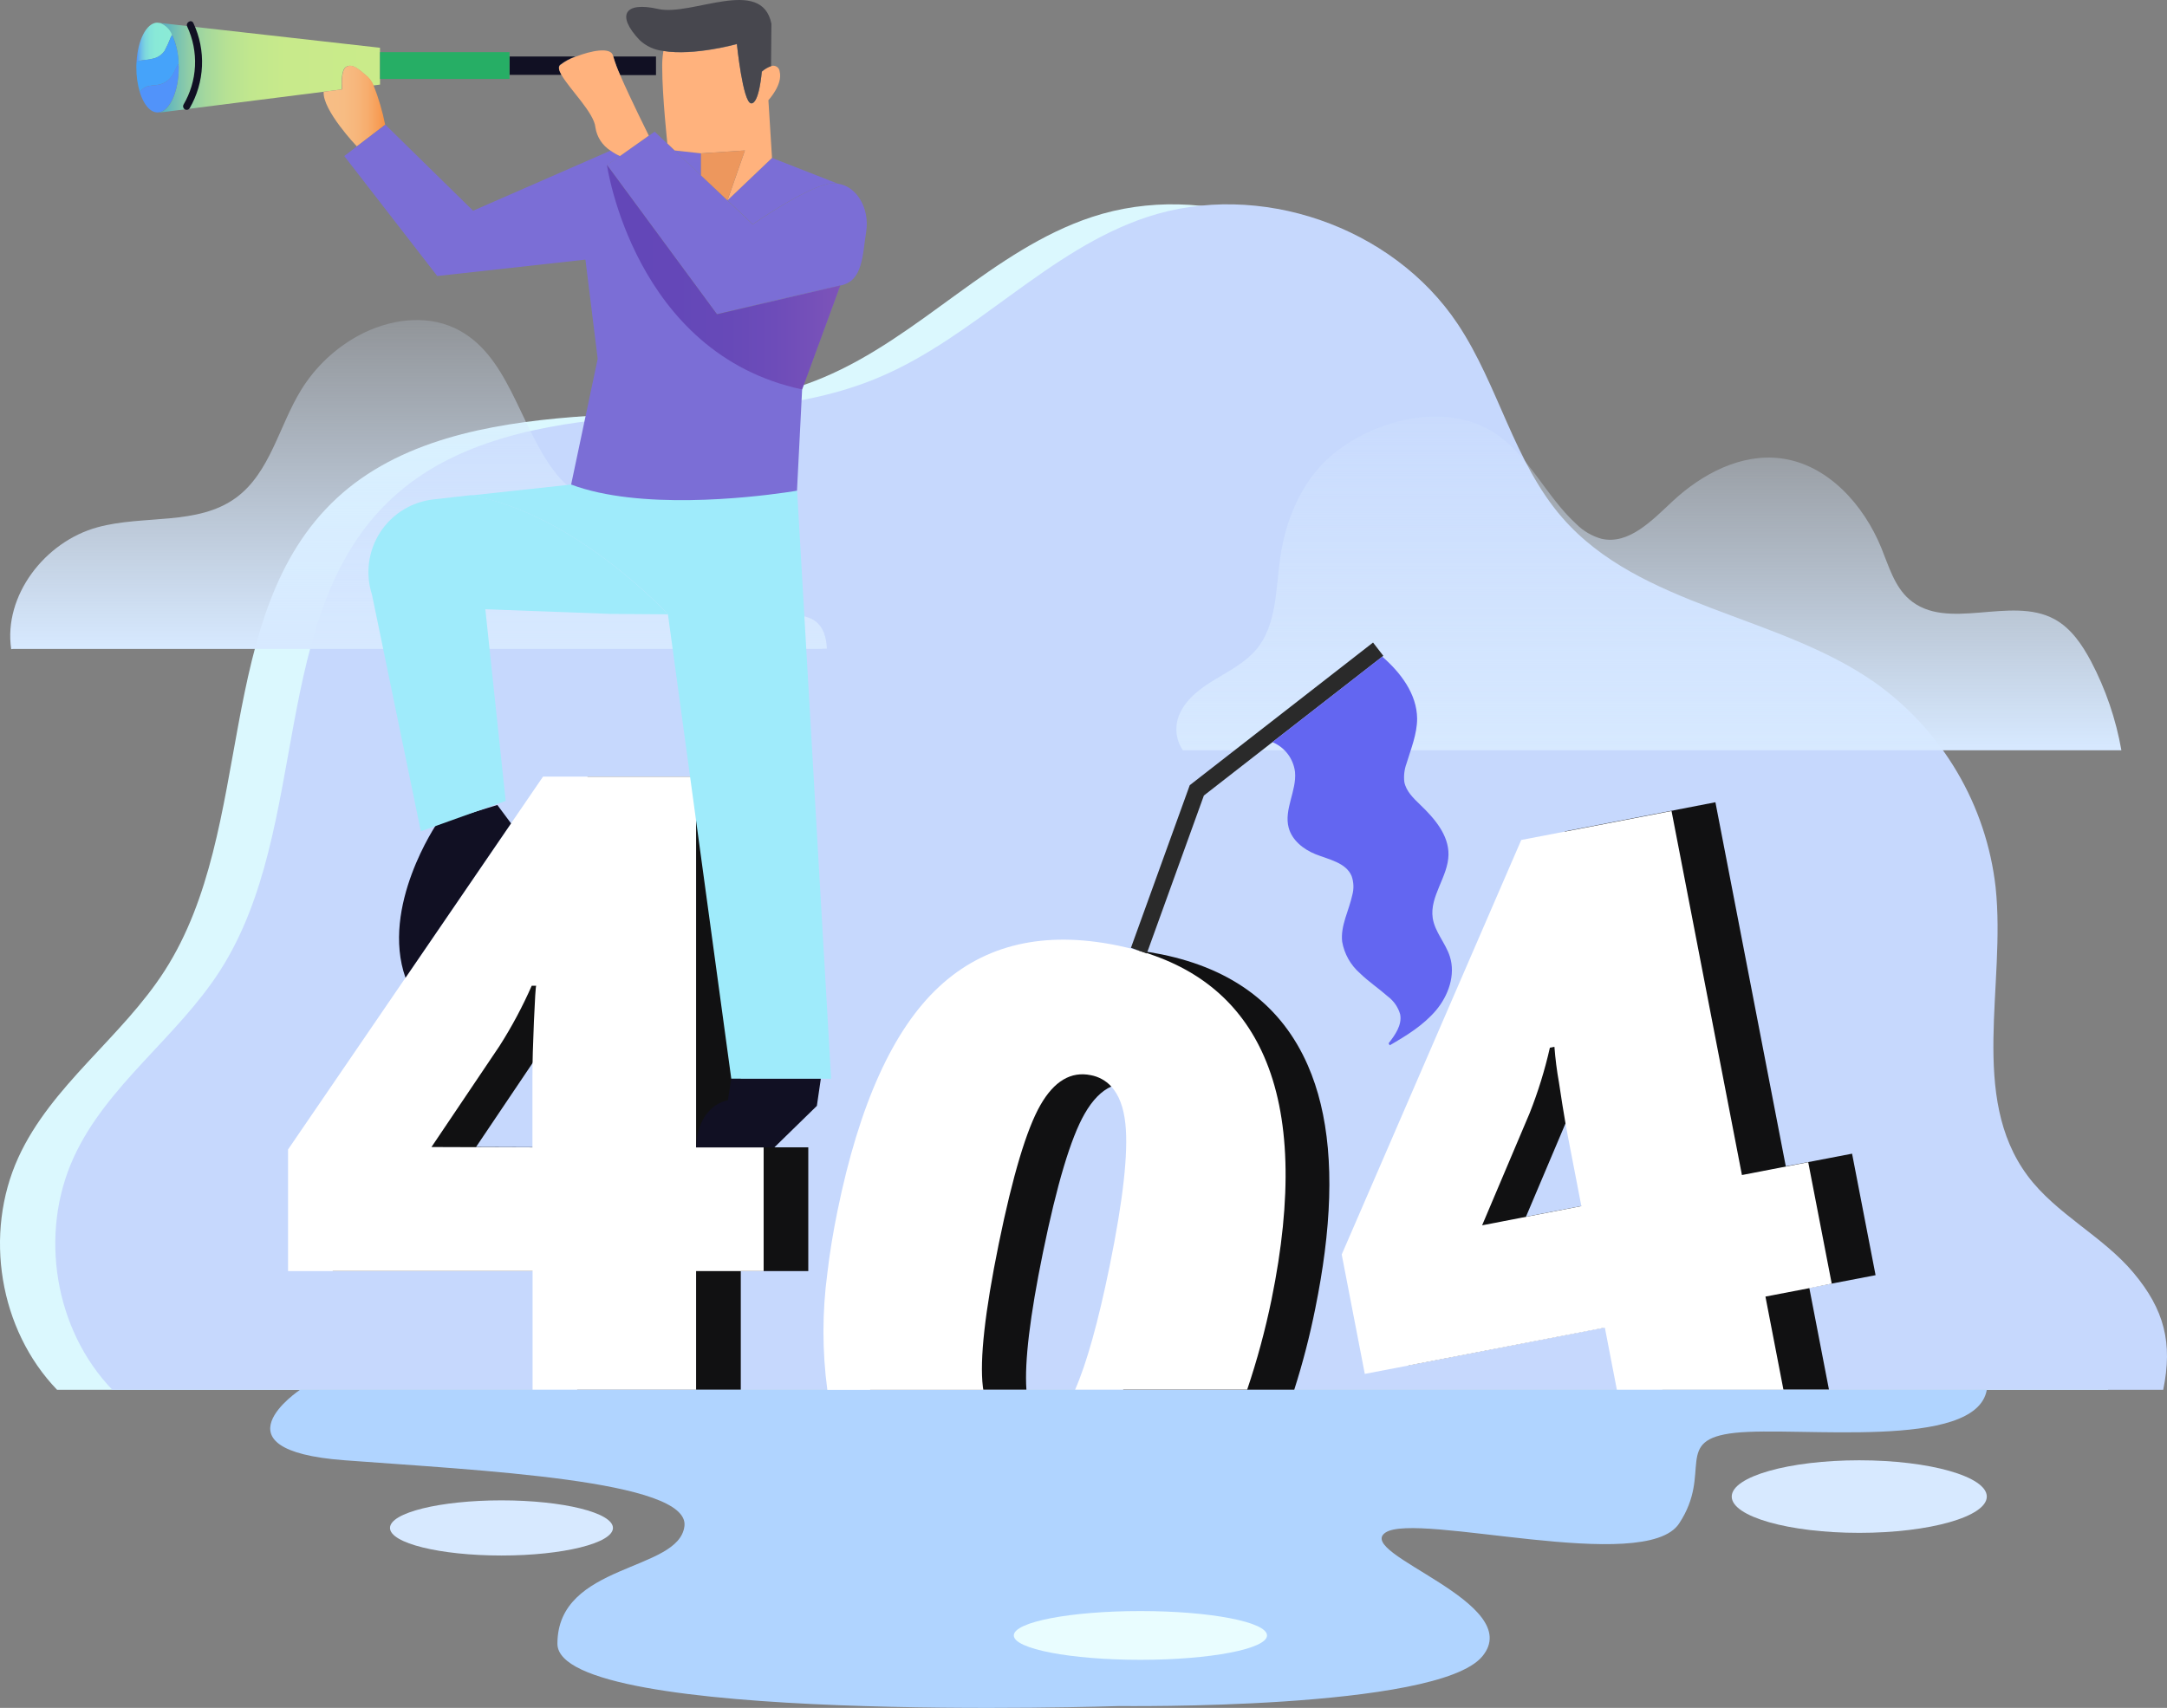 <svg width="515" height="406" viewBox="0 0 515 406" fill="none" xmlns="http://www.w3.org/2000/svg">
<rect x="0" y="0" width="515" height="406" fill="#808080" stroke="none"/>
<path d="M64.991 330.381H13.562C-0.204 316.079 -3.88 293.292 4.331 275.223C12.174 257.993 28.997 246.619 39.187 230.678C60.945 196.698 50.435 145.968 79.996 118.464C94.771 104.721 116.02 100.744 136.14 99.135C156.26 97.526 177.039 97.576 195.64 89.75C218.617 80.106 235.88 59.388 259.507 51.582C286.04 42.817 317.778 53.751 333.283 77.008C342.983 91.559 346.65 109.839 358.118 123.041C376.669 144.378 409.357 146.028 432.494 162.288C440.416 167.927 447.061 175.173 451.994 183.555C456.928 191.936 460.039 201.264 461.125 210.93C463.593 234.216 454.751 260.671 468.718 279.48C475.521 288.645 486.56 293.812 493.892 302.567C501.225 311.322 503.263 319.237 500.965 330.381H64.991Z" fill="#DBF8FE" style="mix-blend-mode:darken"/>
<path d="M78.136 330.381H26.698C12.941 316.079 9.255 293.292 17.477 275.223C25.319 257.993 42.142 246.619 52.332 230.678C74.09 196.698 63.571 145.968 93.131 118.464C107.917 104.721 129.165 100.744 149.275 99.135C169.385 97.526 190.234 97.576 208.786 89.75C231.763 80.106 249.016 59.388 272.652 51.582C299.186 42.817 330.924 53.751 346.428 77.008C356.129 91.559 359.785 109.839 371.264 123.041C389.815 144.378 422.502 146.028 445.639 162.288C453.56 167.928 460.204 175.175 465.137 183.556C470.071 191.937 473.183 201.265 474.271 210.93C476.738 234.216 467.897 260.671 481.853 279.48C488.666 288.645 499.705 293.812 507.038 302.567C514.371 311.322 516.399 319.237 514.101 330.381H78.136Z" fill="#C6D8FD" style="mix-blend-mode:darken"/>
<path d="M196.51 154.192L194.392 154.262H3.123L2.664 154.322C0.766 141.629 10.656 128.737 23.193 125.339C34.123 122.34 46.91 125.009 56.061 118.343C64.262 112.346 66.3 101.163 71.665 92.538C75.024 87.145 79.731 82.722 85.321 79.705C92.314 75.957 100.996 74.648 108.149 78.036C120.816 84.033 123.243 100.843 131.715 112.016C133.603 114.515 135.981 116.844 139.008 117.673C141.795 118.443 144.752 117.843 147.609 117.333C156.97 115.684 168.199 115.834 174.023 123.33C176.76 126.868 177.739 131.405 179.258 135.603C180.776 139.8 183.254 144.128 187.469 145.597C189.467 146.307 191.775 146.326 193.553 147.516C195.701 148.975 196.38 151.523 196.51 154.192Z" fill="url(#paint0_linear_1476_110412)"/>
<path d="M504.162 178.358H281.115C280.25 177.089 279.729 175.617 279.601 174.087C279.473 172.556 279.743 171.019 280.385 169.623C282.034 165.975 285.47 163.497 288.897 161.438C292.323 159.379 295.97 157.44 298.537 154.442C303.462 148.556 303.173 140.11 304.261 132.515C305.54 123.52 309.316 114.525 316.13 108.529C318.864 106.156 321.93 104.197 325.23 102.712C334.571 98.365 346.14 97.275 354.871 102.712C363.222 107.949 367.318 117.913 374.601 124.559C376.263 126.229 378.328 127.441 380.595 128.077C387.119 129.577 392.663 123.66 397.578 119.083C404.571 112.596 413.822 107.749 423.253 108.959C434.341 110.398 442.913 119.952 447.119 130.276C448.877 134.594 450.216 139.371 453.712 142.439C462.703 150.305 477.828 141.49 488.288 147.206C492.214 149.355 494.841 153.263 496.939 157.201C500.429 163.836 502.866 170.974 504.162 178.358Z" fill="url(#paint1_linear_1476_110412)"/>
<path d="M192.095 302.157H176.051V330.37H137.18V302.157H79.078V273.244L139.678 184.605H176.051V272.744H192.095V302.157ZM137.15 272.744V255.754C137.15 252.562 137.267 248.258 137.5 242.841C137.538 239.992 137.721 237.147 138.049 234.316H136.95C134.767 239.294 132.202 244.096 129.278 248.678L113.134 272.664L137.15 272.744Z" fill="#111112"/>
<path d="M181.484 302.166H165.43V330.38H126.569V302.166H68.457V273.253L129.057 184.614H165.43V272.753H181.484V302.166ZM126.539 272.753V255.763C126.539 252.572 126.656 248.267 126.889 242.85C127.122 237.434 127.302 234.592 127.428 234.325H126.369C124.182 239.304 121.614 244.105 118.687 248.687L102.543 272.673L126.539 272.753Z" fill="url(#paint2_linear_1476_110412)"/>
<path d="M445.741 303.136L440.156 274.253L429.737 276.252L424.402 277.251L407.679 190.711L371.954 197.627L329.287 296.16L334.772 324.554L391.825 313.51L395.071 330.33H434.662L429.987 306.134L435.321 305.135L445.741 303.136ZM375.811 286.706L362.654 289.244L372.044 267.077L373.942 262.59C375.942 257.534 377.548 252.331 378.748 247.029L379.827 246.829C380.043 249.67 380.403 252.499 380.906 255.304C381.705 260.634 382.407 264.881 383.013 268.046L386.23 284.687L375.811 286.706Z" fill="#111112"/>
<path d="M435.321 305.155L429.736 276.282L413.982 279.33L397.249 192.79L371.954 197.677L361.535 199.676L318.867 298.219L324.352 326.602L334.771 324.604L381.405 315.609L384.262 330.4H423.852L419.567 308.223L429.986 306.224L435.321 305.155ZM372.054 267.077C372.244 268.166 372.434 269.156 372.604 270.075L375.82 286.716L352.234 291.283L363.533 264.608C365.533 259.557 367.14 254.357 368.338 249.057L369.417 248.848C369.632 251.689 369.992 254.518 370.496 257.323C371.065 261.14 371.585 264.398 372.054 267.077Z" fill="url(#paint3_linear_1476_110412)"/>
<path d="M197.52 256.443H173.794L158.739 146.037C158.739 146.037 136.95 122.231 111.945 117.773L135.762 115.185L189.438 116.644L197.52 256.443Z" fill="#9FEBFB"/>
<path d="M103.862 195.738C103.862 195.738 90.376 215.477 96.37 232.437L121.455 195.738L118.198 191.361L103.862 195.738Z" fill="#111023"/>
<path d="M173.793 256.443L172.984 261.54C172.984 261.54 165.831 262.54 165.432 272.754H184.033L194.133 262.89L195.072 256.443H173.793Z" fill="#111023"/>
<path d="M145.083 145.937L115.343 144.828L120.178 190.391L100.018 197.617L88.4 141.35C87.605 138.892 87.368 136.289 87.706 133.728C88.043 131.168 88.946 128.714 90.35 126.547C91.753 124.379 93.621 122.551 95.819 121.196C98.017 119.841 100.489 118.993 103.055 118.713L111.916 117.713C136.931 122.211 158.739 146.037 158.739 146.037L145.083 145.937Z" fill="#9FEBFB"/>
<path d="M90.316 18.761V20.11L88.708 20.32C88.408 19.576 87.967 18.897 87.409 18.321C85.261 16.472 83.763 15.003 82.224 15.903C81.065 16.572 81.155 19.76 81.225 21.259L76.84 21.819L37.988 26.746V26.676C40.506 26.087 42.464 21.559 42.464 16.062C42.464 10.566 40.566 6.168 38.098 5.469L90.306 11.355V18.781L90.316 18.761Z" fill="url(#paint4_linear_1476_110412)"/>
<path d="M40.907 8.297C40.798 8.454 40.697 8.618 40.607 8.787C40.176 9.927 39.672 11.039 39.099 12.115C38.588 12.853 37.868 13.42 37.031 13.744C36.136 14.031 35.211 14.209 34.273 14.274C33.644 14.333 33.028 14.488 32.445 14.733C32.735 9.546 34.783 5.509 37.3 5.379L38.11 5.469C38.745 5.723 39.321 6.106 39.802 6.592C40.283 7.079 40.659 7.659 40.907 8.297Z" fill="url(#paint5_linear_1476_110412)"/>
<path d="M42.455 15.173C41.815 16.032 41.506 17.102 40.906 17.981C40.202 19.057 39.111 19.819 37.859 20.11C36.74 20.36 35.522 20.22 34.493 20.74C33.977 21.015 33.542 21.422 33.234 21.919C32.67 20.012 32.391 18.032 32.405 16.043C32.405 15.593 32.405 15.153 32.455 14.713C33.037 14.468 33.654 14.313 34.283 14.254C35.22 14.189 36.146 14.011 37.04 13.724C37.871 13.404 38.587 12.844 39.098 12.115C39.671 11.046 40.175 9.941 40.607 8.807C40.697 8.638 40.797 8.474 40.906 8.317C41.89 10.471 42.417 12.805 42.455 15.173Z" fill="url(#paint6_linear_1476_110412)"/>
<path d="M42.475 16.043C42.475 21.54 40.477 26.037 38 26.657C37.814 26.705 37.623 26.729 37.43 26.727C35.672 26.727 34.124 24.818 33.225 21.919C33.533 21.422 33.967 21.015 34.483 20.74C35.482 20.22 36.731 20.36 37.85 20.11C39.075 19.82 40.146 19.078 40.847 18.032C41.446 17.152 41.756 16.033 42.395 15.223C42.465 15.453 42.475 15.743 42.475 16.043Z" fill="url(#paint7_linear_1476_110412)"/>
<path d="M121.086 13.425H136.76C135.44 13.892 134.202 14.567 133.094 15.423C132.594 15.883 132.814 16.713 133.424 17.792H121.086V13.425Z" fill="#111023"/>
<path d="M155.902 16.113V17.852H147.39C146.737 16.418 146.19 14.938 145.752 13.425H155.902V16.113Z" fill="#111023"/>
<path d="M121.086 17.802V18.771H90.316V12.395H121.086V13.434V17.802Z" fill="#26AE65"/>
<path d="M91.535 29.645L84.812 34.802C84.812 34.802 76.59 26.177 76.92 21.809L81.305 21.25C81.206 19.75 81.116 16.562 82.304 15.893C83.843 14.993 85.301 16.462 87.489 18.311C88.047 18.887 88.488 19.566 88.788 20.31C89.981 23.333 90.901 26.457 91.535 29.645Z" fill="url(#paint8_linear_1476_110412)"/>
<path d="M45.96 5.489C45.5 4.49 44.042 5.339 44.491 6.318C45.861 9.261 46.495 12.493 46.336 15.736C46.178 18.978 45.233 22.133 43.582 24.928C43.498 25.119 43.487 25.334 43.551 25.533C43.616 25.732 43.751 25.9 43.932 26.005C44.112 26.11 44.325 26.145 44.53 26.103C44.734 26.061 44.916 25.945 45.041 25.777C46.826 22.723 47.842 19.281 48.002 15.746C48.163 12.212 47.462 8.692 45.96 5.489Z" fill="#111023"/>
<path d="M166.592 36.461V41.688L160.338 35.771L166.592 36.461Z" fill="url(#paint9_linear_1476_110412)"/>
<path d="M166.59 41.678L172.894 47.674L178.888 53.351C178.888 53.351 192.704 43.657 197.998 43.577C198.363 43.568 198.728 43.594 199.087 43.657C203.803 44.316 206.68 49.773 205.861 55C204.962 60.627 205.121 66.863 199.707 67.873C194.292 68.882 170.396 74.689 170.396 74.689L144.242 39.199L147.329 37.101L154.192 32.293L155.581 31.294L158.578 34.142L160.326 35.791L166.59 41.678Z" fill="url(#paint10_linear_1476_110412)"/>
<path d="M183.474 37.54L199.088 43.657C198.729 43.594 198.364 43.567 197.999 43.577C192.665 43.657 178.898 53.301 178.898 53.301L172.904 47.624L183.474 37.54Z" fill="url(#paint11_linear_1476_110412)"/>
<path d="M199.699 67.873L190.628 92.578L189.409 116.644C189.409 116.644 188.35 116.834 186.502 117.094C177.85 118.323 151.936 121.282 135.733 115.185L142.046 85.293L139.129 61.716L103.914 65.614L81.816 37.1L84.813 34.802L91.587 29.645L112.426 50.093L145.113 35.801C145.806 36.309 146.55 36.744 147.331 37.1L144.244 39.249L170.398 74.739C170.398 74.739 194.284 68.892 199.699 67.873Z" fill="url(#paint12_linear_1476_110412)"/>
<path d="M154.194 32.243L147.331 37.1C146.551 36.75 145.807 36.321 145.113 35.821C144.152 35.214 143.332 34.407 142.71 33.455C142.087 32.504 141.677 31.429 141.507 30.304C141.217 26.846 135.373 21.209 133.465 17.851C132.856 16.772 132.636 15.942 133.135 15.483C134.244 14.626 135.481 13.951 136.802 13.484C140.428 12.045 145.263 11.065 145.703 13.304C145.715 13.365 145.731 13.425 145.753 13.484C146.193 14.98 146.74 16.444 147.391 17.861C149.879 23.598 154.194 32.243 154.194 32.243Z" fill="#FFB27D"/>
<path style="mix-blend-mode:overlay" opacity="0.38" d="M190.636 92.578C150.626 84.073 144.242 39.199 144.242 39.199L170.396 74.708L199.697 67.872L190.636 92.578Z" fill="url(#paint13_linear_1476_110412)"/>
<path d="M183.244 15.723C183.464 15.638 183.7 15.606 183.933 15.629C184.167 15.651 184.393 15.728 184.592 15.853C184.791 15.979 184.958 16.149 185.079 16.35C185.201 16.551 185.274 16.778 185.292 17.012C186.081 20.11 182.615 23.818 182.615 23.818L183.474 37.54L172.895 47.625L177.031 35.771L166.591 36.451L160.347 35.771L158.599 34.102C158.599 34.102 157.38 22.739 157.38 16.113C157.348 14.886 157.425 13.658 157.61 12.445L157.66 12.115C164.973 13.354 175.122 10.496 175.122 10.496C175.122 10.496 176.551 24.358 178.489 24.598C180.427 24.838 181.046 17.062 181.046 17.062C181.684 16.476 182.431 16.02 183.244 15.723Z" fill="#FFB27D"/>
<path d="M183.334 5.649L183.244 15.723C182.434 16.005 181.687 16.443 181.046 17.012C181.046 17.012 180.436 24.788 178.488 24.548C176.54 24.308 175.122 10.446 175.122 10.446C175.122 10.446 164.972 13.304 157.659 12.115C155.552 11.893 153.575 10.991 152.025 9.546C146.43 3.65 148.368 0.302 156.39 2.131C164.412 3.96 181.026 -5.765 183.334 5.649Z" fill="#47474E"/>
<path d="M177.029 35.771L172.884 47.634L166.59 41.688V36.461L177.029 35.771Z" fill="#ED975D"/>
<path d="M472.175 330.38H71.315C71.315 330.38 49.746 344.712 81.814 347.13C113.882 349.549 163.902 351.847 162.664 362.761C161.425 373.675 132.474 371.526 132.474 390.745C132.474 409.964 266.04 405.566 266.04 405.566C266.04 405.566 341.495 406.566 352.234 393.803C362.974 381.04 321.825 369.367 329.257 364.33C336.69 359.293 390.966 374.394 399.048 362.171C407.13 349.949 397.439 342.233 412.344 340.614C427.249 338.995 469.667 344.921 472.175 330.38Z" fill="#B0D4FF" style="mix-blend-mode:multiply"/>
<path d="M441.864 364.39C458.604 364.39 472.174 360.529 472.174 355.765C472.174 351.002 458.604 347.14 441.864 347.14C425.125 347.14 411.555 351.002 411.555 355.765C411.555 360.529 425.125 364.39 441.864 364.39Z" fill="#D7E9FF"/>
<path d="M119.177 369.778C133.809 369.778 145.671 366.842 145.671 363.221C145.671 359.601 133.809 356.665 119.177 356.665C104.545 356.665 92.684 359.601 92.684 363.221C92.684 366.842 104.545 369.778 119.177 369.778Z" fill="#D7E9FF"/>
<path d="M271.025 394.573C287.644 394.573 301.115 391.978 301.115 388.777C301.115 385.575 287.644 382.98 271.025 382.98C254.407 382.98 240.936 385.575 240.936 388.777C240.936 391.978 254.407 394.573 271.025 394.573Z" fill="#E9FDFF"/>
<path d="M310.817 253.265C304.643 239.147 293.064 230.352 276.081 226.88C274.237 226.501 272.428 226.201 270.657 225.981C255.672 224.082 243.314 227.66 233.584 236.715C222.695 246.829 214.656 264.575 209.468 289.954C206.291 305.511 205.405 318.974 206.811 330.34H243.933C243.467 323.678 244.773 312.83 247.85 297.799C251.18 281.522 254.476 270.528 257.74 264.818C259.638 261.487 261.786 259.298 264.183 258.252C265.939 257.481 267.896 257.292 269.768 257.712C274.523 258.692 277.26 262.56 277.979 269.316C278.699 276.072 277.443 287.365 274.213 303.196C271.789 315.063 269.355 324.114 266.91 330.35H307.59C309.612 324.012 311.28 317.566 312.585 311.042C313.531 306.378 314.277 301.92 314.823 297.669C317.154 279.5 315.818 264.698 310.817 253.265Z" fill="#111112"/>
<path d="M300.416 251.146C294.875 238.467 284.945 230.082 270.626 225.991C269.021 225.531 267.356 225.124 265.631 224.771C248.188 221.2 234.022 224.478 223.133 234.606C212.244 244.733 204.209 262.493 199.027 287.885C197.968 293.048 197.166 297.989 196.62 302.706C195.39 311.893 195.39 321.203 196.62 330.39H233.693C233.643 330.15 233.613 329.91 233.583 329.66C232.804 323.191 234.062 311.864 237.359 295.68C240.689 279.403 243.989 268.409 247.259 262.699C250.529 256.989 254.525 254.621 259.247 255.593C261.095 255.935 262.784 256.864 264.062 258.242C265.91 260.241 267.059 263.239 267.459 267.187C268.178 273.949 266.923 285.243 263.693 301.067C260.975 314.339 258.248 324.097 255.511 330.34H296.4C298.763 323.332 300.695 316.187 302.184 308.942C307.173 284.53 306.583 265.264 300.416 251.146Z" fill="url(#paint14_linear_1476_110412)"/>
<path d="M328.757 155.902L328.508 156.102L302.404 176.42L286.11 189.113L272.544 226.661L268.777 225.312L282.753 186.654L326.31 152.744L328.757 155.902Z" fill="#2A2A2A"/>
<path d="M341.264 240.193C338.267 243.721 334.271 246.19 330.275 248.488L330.005 248.018C331.573 246.02 333.232 243.651 332.762 241.142C332.286 239.462 331.276 237.981 329.885 236.925C327.697 234.996 325.26 233.367 323.172 231.338C320.966 229.399 319.486 226.766 318.976 223.872C318.536 220.075 320.584 216.487 321.384 212.749C321.789 211.264 321.73 209.691 321.214 208.242C319.875 205.063 315.829 204.334 312.622 203.055C309.755 201.895 307.058 199.746 306.259 196.758C305.1 192.421 308.187 187.983 307.767 183.516C307.582 181.962 306.987 180.486 306.042 179.238C305.098 177.991 303.838 177.018 302.393 176.42L328.497 156.092C332.922 159.93 336.738 165.017 336.788 170.823C336.788 174.501 335.32 177.999 334.261 181.517C333.753 182.906 333.575 184.395 333.741 185.865C334.151 188.083 335.919 189.762 337.547 191.331C340.914 194.559 344.301 198.487 344.241 203.154C344.181 208.391 339.715 213.059 340.495 218.236C340.994 221.544 343.542 224.182 344.56 227.36C345.969 231.758 344.231 236.665 341.264 240.193Z" fill="#6366F1"/>
<defs>
<linearGradient id="paint0_linear_1476_110412" x1="99.47" y1="76.081" x2="99.47" y2="154.322" gradientUnits="userSpaceOnUse">
<stop stop-color="#D7E9FF" stop-opacity="0.2"/>
<stop offset="1" stop-color="#D7E9FF"/>
</linearGradient>
<linearGradient id="paint1_linear_1476_110412" x1="391.866" y1="99.032" x2="391.866" y2="178.358" gradientUnits="userSpaceOnUse">
<stop stop-color="#D7E9FF" stop-opacity="0.2"/>
<stop offset="1" stop-color="#D7E9FF"/>
</linearGradient>
<linearGradient id="paint2_linear_1476_110412" x1="30046.6" y1="56020.1" x2="29843.7" y2="48003.6" gradientUnits="userSpaceOnUse">
<stop stop-color="#F9E6D9"/>
<stop offset="0.12" stop-color="#FCF1EA"/>
<stop offset="0.27" stop-color="#FEF9F6"/>
<stop offset="0.48" stop-color="#FFFEFD"/>
<stop offset="1" stop-color="white"/>
</linearGradient>
<linearGradient id="paint3_linear_1476_110412" x1="60552.2" y1="52224.6" x2="60376.6" y2="44655.8" gradientUnits="userSpaceOnUse">
<stop stop-color="#F9E6D9"/>
<stop offset="0.12" stop-color="#FCF1EA"/>
<stop offset="0.27" stop-color="#FEF9F6"/>
<stop offset="0.48" stop-color="#FFFEFD"/>
<stop offset="1" stop-color="white"/>
</linearGradient>
<linearGradient id="paint4_linear_1476_110412" x1="37.998" y1="16.082" x2="90.316" y2="16.082" gradientUnits="userSpaceOnUse">
<stop stop-color="#51ADC6"/>
<stop offset="0.01" stop-color="#55AFC4"/>
<stop offset="0.07" stop-color="#74BFB5"/>
<stop offset="0.13" stop-color="#8FCDA7"/>
<stop offset="0.21" stop-color="#A5D89D"/>
<stop offset="0.3" stop-color="#B6E194"/>
<stop offset="0.41" stop-color="#C1E78E"/>
<stop offset="0.57" stop-color="#C8EA8B"/>
<stop offset="1" stop-color="#CAEB8A"/>
</linearGradient>
<linearGradient id="paint5_linear_1476_110412" x1="40.907" y1="10.036" x2="32.445" y2="10.036" gradientUnits="userSpaceOnUse">
<stop stop-color="#8AEBD6"/>
<stop offset="0.46" stop-color="#89E9D7"/>
<stop offset="0.63" stop-color="#84E2DA"/>
<stop offset="0.75" stop-color="#7DD7DE"/>
<stop offset="0.84" stop-color="#72C6E5"/>
<stop offset="0.92" stop-color="#64B0EE"/>
<stop offset="0.99" stop-color="#5395F9"/>
<stop offset="1" stop-color="#5193FA"/>
</linearGradient>
<linearGradient id="paint6_linear_1476_110412" x1="1857.57" y1="797.103" x2="1756.36" y2="797.103" gradientUnits="userSpaceOnUse">
<stop stop-color="#31D1D6"/>
<stop offset="0.37" stop-color="#32CED8"/>
<stop offset="0.62" stop-color="#36C6DF"/>
<stop offset="0.82" stop-color="#3CB7EB"/>
<stop offset="1" stop-color="#45A3FA"/>
</linearGradient>
<linearGradient id="paint7_linear_1476_110412" x1="1713.35" y1="749.603" x2="1627.68" y2="749.603" gradientUnits="userSpaceOnUse">
<stop stop-color="#8AEBD6"/>
<stop offset="0.46" stop-color="#89E9D7"/>
<stop offset="0.63" stop-color="#84E2DA"/>
<stop offset="0.75" stop-color="#7DD7DE"/>
<stop offset="0.84" stop-color="#72C6E5"/>
<stop offset="0.92" stop-color="#64B0EE"/>
<stop offset="0.99" stop-color="#5395F9"/>
<stop offset="1" stop-color="#5193FA"/>
</linearGradient>
<linearGradient id="paint8_linear_1476_110412" x1="76.86" y1="25.207" x2="91.535" y2="25.207" gradientUnits="userSpaceOnUse">
<stop stop-color="#F7BE86"/>
<stop offset="0.33" stop-color="#F7BC83"/>
<stop offset="0.54" stop-color="#F7B67B"/>
<stop offset="0.73" stop-color="#F7AC6C"/>
<stop offset="0.89" stop-color="#F79E57"/>
<stop offset="1" stop-color="#F79244"/>
</linearGradient>
<linearGradient id="paint9_linear_1476_110412" x1="163.525" y1="36.431" x2="163.045" y2="54.091" gradientUnits="userSpaceOnUse">
<stop stop-color="#7B6ED6"/>
<stop offset="0.48" stop-color="#796DD5"/>
<stop offset="0.65" stop-color="#7268D0"/>
<stop offset="0.78" stop-color="#6760C9"/>
<stop offset="0.88" stop-color="#5655BE"/>
<stop offset="0.96" stop-color="#4047B0"/>
<stop offset="1" stop-color="#333EA8"/>
</linearGradient>
<linearGradient id="paint10_linear_1476_110412" x1="19579.9" y1="3483.79" x2="19540.2" y2="5264.31" gradientUnits="userSpaceOnUse">
<stop stop-color="#7B6ED6"/>
<stop offset="0.48" stop-color="#796DD5"/>
<stop offset="0.65" stop-color="#7268D0"/>
<stop offset="0.78" stop-color="#6760C9"/>
<stop offset="0.88" stop-color="#5655BE"/>
<stop offset="0.96" stop-color="#4047B0"/>
<stop offset="1" stop-color="#333EA8"/>
</linearGradient>
<linearGradient id="paint11_linear_1476_110412" x1="8696.28" y1="1297.62" x2="8691.63" y2="1576.25" gradientUnits="userSpaceOnUse">
<stop stop-color="#7B6ED6"/>
<stop offset="0.48" stop-color="#796DD5"/>
<stop offset="0.65" stop-color="#7268D0"/>
<stop offset="0.78" stop-color="#6760C9"/>
<stop offset="0.88" stop-color="#5655BE"/>
<stop offset="0.96" stop-color="#4047B0"/>
<stop offset="1" stop-color="#333EA8"/>
</linearGradient>
<linearGradient id="paint12_linear_1476_110412" x1="26133.8" y1="10490.4" x2="40045.1" y2="10490.4" gradientUnits="userSpaceOnUse">
<stop stop-color="#7B6ED6"/>
<stop offset="0.48" stop-color="#796DD5"/>
<stop offset="0.65" stop-color="#7268D0"/>
<stop offset="0.78" stop-color="#6760C9"/>
<stop offset="0.88" stop-color="#5655BE"/>
<stop offset="0.96" stop-color="#4047B0"/>
<stop offset="1" stop-color="#333EA8"/>
</linearGradient>
<linearGradient id="paint13_linear_1476_110412" x1="144.242" y1="65.894" x2="199.707" y2="65.894" gradientUnits="userSpaceOnUse">
<stop stop-color="#3C0887"/>
<stop offset="0.32" stop-color="#3F0987"/>
<stop offset="0.53" stop-color="#470E87"/>
<stop offset="0.71" stop-color="#561588"/>
<stop offset="0.87" stop-color="#6B1F89"/>
<stop offset="1" stop-color="#822A8A"/>
</linearGradient>
<linearGradient id="paint14_linear_1476_110412" x1="43115.1" y1="40952.3" x2="43002.5" y2="35065.3" gradientUnits="userSpaceOnUse">
<stop stop-color="#F9E6D9"/>
<stop offset="0.12" stop-color="#FCF1EA"/>
<stop offset="0.27" stop-color="#FEF9F6"/>
<stop offset="0.48" stop-color="#FFFEFD"/>
<stop offset="1" stop-color="white"/>
</linearGradient>
</defs>
</svg>

